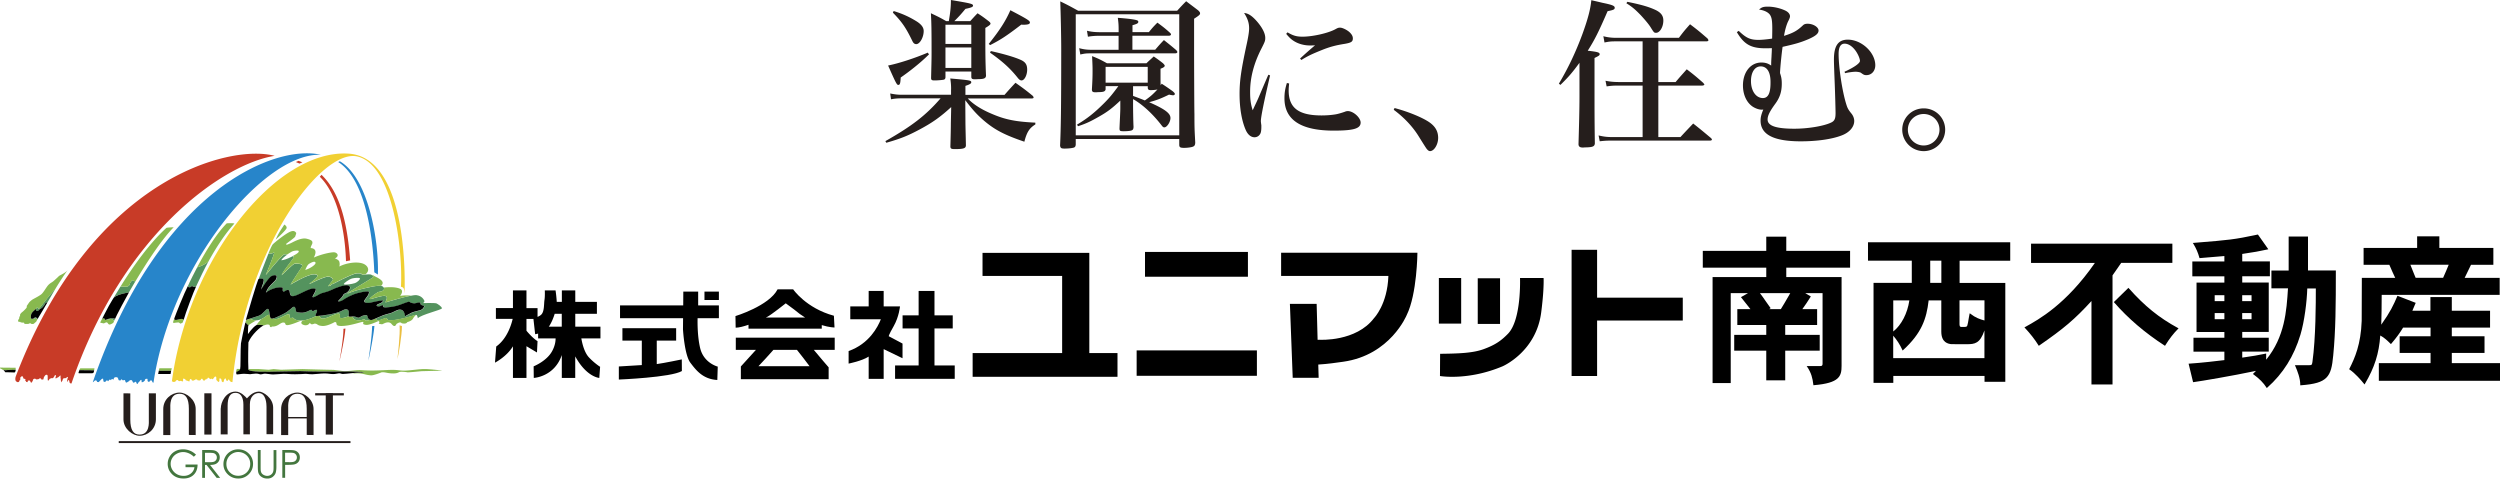 <svg viewBox="0 0 523.452 100.2" xmlns="http://www.w3.org/2000/svg"><path d="M373.992 49.56h-4.17v2.96h-13.29v3.53h13.29v1.96h-11.24v22.2h3.8V61.37h3.63l-1.49.85.08.1c.63.77 1.19 1.48 1.91 2.41h-2.75v3.32h6.06v2.06h-6.71v3.32h6.71v6.2h3.97v-6.2h7.22v-3.32h-7.22v-2.06h6.68v-3.32h-3.1c.58-.81 1.18-1.67 1.72-2.56l.06-.1-1.18-.7h3.64v14.78c0 .38-.12.5-.5.5h-2.83l.12.17c.86 1.28 1.12 2.38 1.28 3.73l.01.11.11-.01c5.39-.45 5.79-1.9 5.79-4.06V58.01h-11.58v-1.96h13.36v-3.53h-13.36v-2.96h-.02zm-3.54 15.16l.29-.2-.07-.09c-.35-.47-.66-.93-.97-1.37-.4-.58-.78-1.14-1.21-1.69h6.36c-.18.3-.35.61-.53.92-.46.8-.94 1.63-1.45 2.44h-2.42v-.01zm20.67-10.14h9.17v4.65h-8.01v20.94h4.14v-1.46h19.1v1.23h4.35v-20.7h-9.57v-4.65h10.6v-3.87h-29.78zm21.26 11.17c-.04.15-.09.48-.16.87-.09.57-.22 1.36-.31 1.56-.14.27-.17.28-1.13.28-.25 0-.5 0-.5-.54v-5.03h5.23v4.21c-.91-.23-1.89-.57-2.95-1.41l-.13-.1-.05.16zm-15.97 4.55c.75.85 1.42 1.89 1.9 2.96l.06.14.11-.1c3.85-3.53 4.89-6.5 5.34-10.4h2.65v6.53c0 2.36 1.5 2.55 2.07 2.63l3.29.01c1.65 0 2.75-.15 3.67-2.88v5.8h-19.1V70.3zm0-.89V62.9h3.37c-.39 2.71-1.67 5.17-3.37 6.51zm7.74-10.18v-4.65h2.33v4.65zm41.58 1.13l-.08-.09-2.98 2.91-.07.07.07.08c2.89 3.32 6.44 6.36 10.55 9.02l.09.06.06-.1c.87-1.4 1.72-2.5 2.68-3.46l.1-.1-.13-.07c-3.98-2.17-6.96-4.58-10.29-8.32z"/><path d="M454.852 55.06v-4.04h-29.59v4.04h13.36c-6.02 8.68-11.75 11.83-14.51 13.36l-.24.13.1.1c1.14 1.22 2.1 2.45 2.85 3.66l.06.1.1-.07c5.13-3.54 7.43-5.49 10.93-9.31V80.5h4.41V57.66l1.82-2.62h10.71v.02zm28.39-5.54h-4.04v7.12h-3.61v3.73h3.47c-.3 4.76-.66 10.14-4.57 14.95v-1.3l-.14.03c-1.21.27-2.98.57-4.87.83v-1.26h5.55v-2.91h-5.55V69.5h5.55V59.16h-5.55v-1.31h5.79v-3.12h-5.79v-1.56c2.17-.31 3.86-.61 5.3-.94l.16-.04-2.18-3.09-.07.02c-4.92 1.05-6.09 1.14-12.62 1.67l-.94.08.1.15c.57.92.99 1.88 1.28 2.94l.02.09.09-.01c.26-.02.9-.08 1.66-.14 1.26-.1 2.82-.22 3.46-.29v1.13h-6.71v3.12h6.71v1.31h-5.83v10.34h5.83v1.21h-6.47v2.91h6.47v1.77c-1.45.18-4.86.58-7.36.74l-.13.01.94 3.87.1-.01c1.57-.21 8.01-1.29 13.07-2.36-.14.17-.3.32-.43.44l-.22.21.11.08c1.24.9 2.13 1.8 2.73 2.76l.07.11.1-.09c3.32-2.94 5.59-6.57 6.95-11.09.83-2.76 1.35-6.92 1.43-9.67h1.79c0 2.93-.01 10.37-.71 15.37-.1.6-.12.69-.64.69h-3.03l.07.16c.49 1.12 1.05 2.59 1.05 3.94v.12l.12-.01c2.91-.22 4.4-.66 5.33-1.58.95-.95 1.24-2.37 1.45-4.66.51-5.2.55-10.61.55-17.69v-.11h-5.83v-7.11h-.01zm-13.77 13.53v-1.24h1.96v1.24zm0 3.78v-1.28h1.96v1.28zm-3.73-1.28v1.28h-2.03v-1.28zm0-3.74v1.24h-2.03v-1.24zm47.62 14.22V73.9h6.85v-3.49h-6.85v-1.82h8.01v-3.53h-8.01V62.2h-4.48v2.86h-3.78l.7-1.65-3.82-1.48-.04.1c-.78 1.83-1.44 3.26-3.35 5.95.05-1.66.09-3.99.09-6.24h24.7v-3.56h-7.33c.44-.95.89-1.87 1.33-2.74h4.68v-3.53h-11.31v-2.42h-4.65v2.42h-11.21v3.53h5.39c.49 1.14.88 2.02 1.23 2.74h-6.99v.11c0 4.99-.01 8.07-.03 8.89-.17 4.91-1.42 7.75-2.58 10.04l-.04.09.08.06c1.18.8 2.41 2.23 3.04 3.01l.1.12.08-.14c2.01-3.4 2.95-6.34 3.21-10.11.8.41 1.49 1.07 2.14 1.71l.09.09.08-.09c1.09-1.28 1.87-2.35 2.47-3.37h5.75v1.82h-6.47v3.49h6.47v2.13h-10.83v3.7h25.37v-3.7h-10.09zm-8.68-20.6h8.03c-.31.77-.69 1.67-1.17 2.74h-5.75c-.1-.24-.2-.49-.31-.74-.27-.66-.56-1.35-.8-2zm-276.6 18.5V52.95h-22.36v4.82h16.67v16.16h-18.74v4.96h30.33v-4.96zm11.66-21.18h21.55v5.2h-21.55zm-1.75 20.62h25.18v5.32h-25.18zm30.25-20.45v4.86h22.46c-.2 5.96-2.99 8.81-2.99 8.81-3.77 5-11.36 4.55-11.36 4.55l-.47.01-.2-7.52h-5.6l.59 15.48h5.43l-.08-2.79h.13c1.96-.12 3.58-.37 5.1-.58 9.89-1.39 13.29-9.78 13.29-9.78 2.17-4.38 2.24-13.04 2.24-13.04h-28.54zm33.03 5.29h4.67v9.55h-4.67zm8.14.06h4.67v9.56h-4.67z"/><path d="M323.192 58.21h-4.93s.34 8.77-2.54 11.69c-1.35 1.38-2.58 2.3-5.09 3.21-2.34.85-5.4.92-9.1.97l-.03 4.65s5.83 1.03 13.1-2.03c0 0 7.05-3.01 8.1-11.32 0 0 .22-1.65.37-3.47.13-1.57.17-3.29.12-3.7m29.15 4.12h-17.94V52.3h-5.34v26.43h5.34V67.12h17.94zm-226.61 6.07h-5.28v-2.69h4.53V63.2h-4.53v-2.39h-2.81v2.39h-1.07a27.57 27.57 0 00-.25-2.39h-2.25s.06 1.2-.07 2.01c-.13.83 0 2.45-.7 3.08-.23.21-.5.34-.75.45v-1.84h-2.32V60.8h-2.83v3.71h-3.57v2.26h3.51c-.22.99-1.08 4.1-3.44 5.78l-.26 3.38s2.44-1.24 3.76-3.42v6.62h2.83v-6.64l2.2 1.31.12-2.37c-.84-.52-1.7-1.44-2.32-2.18v-2.47h1.46l.36 3.2s.26-.03.62-.14v1.02h3.66c0 .64-.13 1.56-.71 2.63-1.13 2.13-3.89 3.21-3.89 3.21l.03 2.43s4.3-.21 5.87-4.79v4.79h2.81v-4.51c2.39 4.36 5.04 4.51 5.04 4.51l.17-2.33s-1.16-.72-2.34-1.97c-.94-1.01-1.39-2.8-1.59-3.97h4V68.4m-8.09 0h-2.73c.03-.03.06-.07.09-.11.47-.73.87-1.67 1.15-2.58h1.48v2.69h.01zm32.89-1.78v-2.67h-4.34v-2.89h-3.11l-.02 2.89h-13.23v2.67h13.2l-.02 2.28c0 .2.33 5.47 1.55 7.05 1.21 1.6 2.63 3.44 5.64 3.61l.09-2.8s-2.94-.72-3.69-3.9c-.53-2.26-.56-4.91-.53-6.24h4.46z"/><path d="M147.502 61.06h3.02v1.76h-3.02zm-9.99 15.17v-4.92h4.06v-2.59h-11.25v2.59h4.06v5.13c-2.17.14-4.81.29-4.81.29v2.74s10.94-.44 13.2-1.78l-.02-2.44s-3.75.78-5.24.98m37.22-7.66l-.13-2.46c-5.85-1.59-8.53-5.53-8.53-5.53h-3.26c-1.79 3.47-8.82 5.6-8.82 5.6l.04 2.43c.68 0 1.66-.26 2.69-.61v.81h15.34v-.74c1.61.5 2.67.5 2.67.5m-14.36-2.1c.11-.05.2-.09.27-.12.83-.42 3.88-2.84 3.88-2.84l1.76 1.3c.78.67 1.55 1.22 2.28 1.67h-8.19v-.01zm14.4 6.78V70.7h-20.71v2.55h4.22l-3.16 3.48v2.67h18.38v-2.51h-.02c0-.01-2.03-2.33-3.09-3.64h4.38m-5.27 3.42h-10.69c.75-.77 2.17-2.34 3.13-3.42h4.92c.64.81 1.98 2.5 2.64 3.42m19.48-4.73l-2.89-1.54s-.09-.16 1.04-2.13c1.12-1.98 1.31-4.12 1.31-4.12h-3.42v-3.23h-3.14v3.23h-3.85v2.7h6.4c-.63 1.6-2.45 5.14-6.75 6.65v2.63s2.8-.55 4.2-1.47v4.66h3.14V73.1l3.95 1.91v-3.07h.01z"/><path d="M195.662 76.52v-7.75h3.82v-2.74h-3.82v-5.11h-3.32v5.11h-3.36v2.74h3.36v7.75h-4.93v2.8h12.49v-2.8z"/><path d="M24.862 92.36h48.52v.41h-48.52z" fill="#251e1c"/><path d="M41.042 95.2l-.46.43c-.33-.32-.69-.56-1.08-.73-.39-.16-.77-.25-1.14-.25-.46 0-.9.11-1.32.34-.42.22-.74.53-.97.91s-.34.79-.34 1.22c0 .44.12.85.36 1.25.24.39.56.7.98.93s.88.34 1.37.34c.6 0 1.12-.17 1.53-.51.42-.34.67-.78.74-1.31h-1.87v-.56h2.53c-.01.9-.27 1.61-.81 2.14-.53.53-1.25.79-2.14.79-1.09 0-1.95-.37-2.58-1.1-.49-.56-.73-1.22-.73-1.96 0-.55.14-1.06.42-1.54s.66-.85 1.15-1.11c.49-.27 1.04-.4 1.65-.4.5 0 .97.09 1.41.27.45.17.88.46 1.3.85zm1.29-.98h1.17c.65 0 1.09.03 1.33.08.35.08.63.25.85.51s.33.58.33.96c0 .32-.07.6-.23.84-.15.24-.37.42-.64.55-.28.12-.67.19-1.16.19l2.11 2.7h-.73l-2.11-2.7h-.33v2.7h-.59v-5.83zm.59.57v1.98l1.01.01c.39 0 .68-.04.87-.11.19-.07.33-.19.44-.35s.16-.34.16-.54-.05-.37-.16-.53-.25-.27-.42-.34-.46-.1-.86-.1h-1.04v-.02zm6.93-.71c.89 0 1.63.29 2.23.88.6.59.9 1.31.9 2.17 0 .85-.3 1.57-.9 2.17-.6.59-1.33.89-2.19.89-.87 0-1.61-.3-2.21-.89-.6-.59-.9-1.31-.9-2.14 0-.56.14-1.08.41-1.55.27-.48.65-.85 1.12-1.12.48-.28.99-.41 1.54-.41zm.03.56c-.43 0-.85.11-1.24.34a2.48 2.48 0 00-1.24 2.18c0 .69.24 1.28.73 1.75.48.48 1.07.71 1.75.71.46 0 .88-.11 1.27-.33s.69-.52.91-.9.33-.8.33-1.27c0-.46-.11-.88-.33-1.25s-.52-.67-.92-.9c-.4-.22-.82-.33-1.26-.33zm4.1-.42h.59v3.51c0 .42.01.68.02.78.03.23.1.42.2.58.11.15.27.28.49.39.22.1.44.16.67.16.19 0 .38-.04.56-.12s.33-.2.45-.34.21-.32.26-.53c.04-.15.06-.45.06-.91v-3.51h.59v3.51c0 .52-.05.94-.15 1.26-.1.32-.31.6-.61.84-.31.24-.68.36-1.12.36-.47 0-.88-.11-1.22-.34-.34-.22-.56-.52-.68-.89-.07-.23-.11-.64-.11-1.23v-3.52zm5.13 0h1.17c.67 0 1.12.03 1.36.09.34.08.61.25.82.5s.32.57.32.96-.1.71-.31.96-.49.42-.86.51c-.27.06-.76.09-1.49.09h-.42v2.71h-.59v-5.82zm.58.57v1.97l.99.01c.4 0 .7-.04.88-.11.19-.07.33-.19.44-.35s.16-.34.16-.54-.05-.37-.16-.54c-.11-.16-.25-.28-.42-.35s-.46-.1-.86-.1h-1.03v.01z" fill="#43763e"/><path d="M25.852 82.35v5.46c0 1.96 1.91 3.43 3.38 3.43 1.73 0 3.41-1.44 3.41-3.44v-5.45h-1.48v5.54c0 .54.23 3.11-1.95 3.11-1.25 0-1.93-.92-1.93-3.17v-5.46l-1.43-.02zm15.12 8.74v-5.46c0-1.96-1.91-3.43-3.38-3.43-1.73 0-3.41 1.44-3.41 3.44v5.45h1.48v-5.54c0-.54-.23-3.11 1.95-3.11 1.25 0 1.93.92 1.93 3.17v5.46l1.43.02zm24.68 0v-5.46c0-1.96-1.91-3.43-3.38-3.43-1.73 0-3.41 1.44-3.41 3.44v5.45h1.48v-5.54c0-.54-.23-3.11 1.95-3.11 1.25 0 1.93.92 1.93 3.17v5.46l1.43.02z" fill="#251e1c" fill-rule="evenodd"/><path d="M42.782 82.35h1.5v8.64h-1.5zm25.42 0h1.5v8.64h-1.5z" fill="#251e1c"/><path d="M65.992 82.32h6v.47h-6zm-6.1 4.99h4.7v.3h-4.7z" fill="#251e1c"/><path d="M46.232 85.5c0-1.28 1.02-3.51 3.11-3.51 1.11 0 2.07 1.1 2.36 1.42.34-.32 1.2-1.42 2.54-1.42.84 0 2.95 1.33 2.95 3.35v5.58h-1.39v-5.74c0-.49-.05-2.88-1.64-2.88-.86 0-1.84.72-1.84 2.34v6.3h-1.36v-6.21c0-.43-.02-2.48-1.66-2.48-1.14 0-1.64.95-1.64 2.7v6.01h-1.45V85.5h.02z" fill="#251e1c" fill-rule="evenodd"/><path d="M50.302 77.25h-.7l-.13.64s.11 0 .48-.22c.19-.11.29-.15.35-.42z" fill="#87b13d"/><path d="M61.942 33.93l.57-.26.8.32-.6.26zm-46.97 46.34c10.7-31.33 31.72-45.94 42.53-47.64-9.42-2.53-38.36 4.71-54.2 46.18-.11.31-.12.69-.03.89.02.04.09.16.12.19s.14 0 .16.03c.06.12.17.11.32.07.05-.02.12-.08.16-.13.03-.04-.04-.1-.02-.14.02-.04.15-.06.18-.1.01-.02.02-.05.03-.09.06-.15 0-.3.03-.46.02-.09.11-.12.16-.19.08-.11.22-.1.33-.07.03.01.05.05.08.1.04.16.01.32.2.39.09.03.24.01.29.09.04.07-.04.2-.02.29.01.05.12.11.15.16.02.04-.01.09.04.11.09.02.19.09.27.04.08-.04.04-.15.07-.24.01-.03.03-.08.08-.07.1.02.23-.03.34-.01.03.01-.01.09.02.11.05.04.11.09.13.13.02.03.01.09.03.12.06.08.16.08.25.04.04-.01.03-.09.04-.13.04-.08.14-.13.15-.21a.57.57 0 01.11-.3c.03-.07.12-.1.2-.12s.18-.04.23 0c.16.15.28.14.44.11.08-.02.15-.02.24-.04.07-.01.09-.08.14-.12.1-.05.21-.03.32-.03.02 0 .05.03.05.05.01.07.03.16.1.17.11.03.21.02.32 0a.1.1 0 00.1-.1c.01-.15.05-.29.12-.42.06-.12.15-.24.25-.35.11-.11.27-.14.39-.08.05.02.08.1.09.15.06.33-.01.64.05.97.01.06.05.1.1.06s.12-.08.16-.13a.15.15 0 00.03-.1c.02-.07.08-.11.13-.14.04-.02.08-.04.13-.05.02 0 .05-.02.08-.04.12-.08.26-.01.38-.04.03-.01.07-.02.09-.03.12-.11.18-.26.28-.38.05-.07.05-.16.12-.21.04-.02.1-.02.14 0 .08.04.09.16.04.25-.02.05-.03.12-.05.18-.03.07-.06.16-.01.21.03.03.12.02.18-.01.04-.02.07-.07.1-.09.15-.04.29-.1.4-.2.09-.09.17-.18.27-.26.02-.01.05-.01.09-.01l-.03-.01c.01.01.01.03.03.01.03.18-.01.36.01.54.01.02.02.05.03.08.02.26.04.52.1.79.01.01.05-.03.07-.06.04-.13.13-.21.21-.32v-.04c.01-.02.02-.04.02-.07.02-.03.01-.06.03-.1.04-.09.08-.19.17-.23.16-.05.34-.03.51-.05.05-.01.09-.08.13-.13.02-.02.01-.08.05-.09.07-.02.14-.04.19.01.03.02.03.08.02.12-.02.04-.06.09-.06.13-.04.23-.12.43-.09.65 0 .03 0 .08.03.1.01 0 .02 0 .03-.01.07-.13.08-.3.23-.37.05-.02.1.03.12.08l.06.23c.01.08.02.15.04.21.09.13.26.25.4.17.02-.01.01-.06.01-.11m51.98-43.15l.36-.41c3.55 3.43 5.35 9.2 5.99 17.92l-.87.17c-.17-5.81-1.57-13.91-5.48-17.68zm4.1 38.63c.22-.75 1.14-4.95 1.26-6.86l-.41.07c-.02 2.25-.74 6.15-.85 6.79 0-.01 0 0 0 0z" fill="#c83b27"/><path d="M83.202 75.21q0 .01 0 0 .01.01 0 0c.21-.64.96-5.01.96-6.94l-.5-.15c.16 1.8-.39 6.53-.46 7.09z" fill="#eabe41"/><path d="M84.702 61.42q.01 0 0 0c.07-1.62.95-28.42-11.69-29.25-15.26-1-33.64 22.26-37.02 47.67 0 .01.01.02.02.03.02.01.06-.01.08 0 .07.03.13.09.21.1.13.01.25-.03.38-.03 0-.03.04-.04.05-.08.04-.1.14-.16.22-.24.05-.06.18-.06.26-.03.09.04.13.14.21.19.07.03.14.03.22.01.09-.03.2-.06.28-.03l.19.08c.03.01.08.01.11.02.02 0 .07.01.07 0 .09-.16.01-.35.05-.52.02-.07.13-.07.2-.05.04.02.07.06.11.06.07 0 .11.04.14.08.04.03.05.11.09.17 0 0 .01.02.03.03.11.02.21.08.3.1.14.02.24.08.36.14.02.01.05 0 .09 0a.253.253 0 01.02-.17c.01-.01.02-.03.04-.03 0-.02.01-.04.01-.05 0-.14.1-.3.26-.25.13.03.09.19.17.25.1.08.23.09.35.08.04 0 .05-.07.09-.09.07-.04.14.01.19-.04.03-.03.07-.06.1-.09.1-.07.21-.04.32-.02.08.02.14.09.16.17.23 0 .51.12.66-.1.03-.05.04-.14.11-.2.08-.04.19-.04.24 0 .03.04.06.11.09.18.05.15.28.25.42.12.04-.04.07-.11.1-.15.04-.07.14-.02.21-.05.04-.02.05-.1.09-.12.05-.02.14 0 .18-.05.03-.04 0-.14.05-.16.16-.09.25.11.37.18h.04c.1 0 .15.17.22.1.04-.04.12-.12.19-.09.02.01.03.05.07.08.04.02.1.03.14.02.08-.04.11-.13.17-.19.13-.12.22-.39.43-.35.03 0 .08.04.1.08.08.18.02.39.05.59 0 .03.02.06.03.09.03.03.08.03.1.07.13.12.23.34.44.27-.02-.09.06-.15.07-.23.03-.15-.03-.31.01-.44.02-.06.14-.06.21-.03.17.07.22.27.24.45 0 .03-.01.06 0 .09.06.1.15.19.26.23.02 0 .07.02.09-.01.03-.07.09-.12.11-.18.04-.09.01-.21.05-.28.06-.09.1-.2.17-.26.04-.03.1-.05.15-.04.03.02.07.07.07.1.03.14.04.28.16.36.05.03.13.05.19.02.05-.03.09-.11.11-.17.01-.03.02-.06.05-.09.04-.01.1-.01.13.01.08.04.08.15.14.22.08.08.14.16.23.23.03.02.06.04.1.04.09.01.18.03.26.04 2.76-28.24 18.7-48.75 26.02-47.27 7.64 1.55 9.69 19.73 9.26 27.31.76.1.68.77.75 1.37z" fill="#f1d033"/><path d="M32.142 80.1c3.74-25.1 23.36-48.21 35.04-47.69-9.59-2.27-33.83 7.29-47.75 47.6.03.01.08 0 .1-.02.13-.12.24-.26.4-.33.08-.03.19-.04.24.01.05.05.1.12.13.21 0 .02.02.05.05.08.11.05.23.03.34.03.17-.2.35-.37.53-.56.05-.05.11-.1.19-.13a.22.22 0 01.16 0c.02.01.02.05.02.08.03.13.03.25.07.38.01.08.03.15.11.18.09.02.19.03.26 0 .12-.04.16-.2.28-.27.04-.03.12-.02.18 0 .05.02.06.09.1.14h.03c.14 0 .15-.26.29-.3.07-.02.14-.03.21.01.05.03.11.08.13.14-.02-.11.04-.21.13-.25.1-.06.26-.04.32.07h.03c.04-.03.08-.09.08-.13.01-.05.02-.12.04-.16.12-.23.44-.25.68-.18.03.01.09.03.11.08.04.1.1.18.14.28.01.03.01.08.01.11.02.07.07.12.12.15.11.05.23.01.35.03.03-.09.07-.17.15-.22.03-.02.09-.01.1.01.07.09.13.15.22.19.08.02.14-.04.21-.05.07-.02.14-.03.18 0 .04.02.07.08.09.13.03.14.08.26.16.37.03.03.1.01.14 0 .14-.03.25-.15.38-.21.05-.02.09-.05.13-.08.01 0 .03-.01.04-.01-.01-.03.02-.04.02-.07.04 0 .04-.05.08-.08.02-.01.03-.03.05-.03.11-.01.21-.02.32-.01.08.02.12.07.15.13.05.09.09.18.13.27.01.03.04.06.06.09.08.05.16.05.24.02.05-.02.09-.1.14-.14.08-.04.15-.03.24-.01.01 0 .02.02.03.04.01.12.06.25.14.34.07.04.17.07.21-.02.03-.1.07-.2.14-.26.19-.14.28-.33.44-.48.04-.04.13-.05.15-.02.09.14 0 .34.1.49.01.01.04.01.07 0l.03-.03c.08-.03.16-.05.23-.08.06-.03.12-.12.2-.16 0-.01.01-.03.01-.04.02-.03.08-.02.1-.06.03-.07-.03-.17.03-.21.06-.03.09-.09.14-.12.1-.04.21-.04.32-.03.08.02.06.11.06.18 0 .1 0 .2.03.28.02.05.07.12.12.14.08.04.15.03.23.01.04-.01.09-.05.09-.12 0-.01.01-.04.01-.05.11-.11.28-.12.42-.06.01 0 .02.03.03.06.03.1.08.19.12.28.05.05.13.12.2.06.02-.01 0-.07.03-.1m44.95-4.5c.21-.7 1.14-5.32 1.27-7.25l-.48.04c-.03 2.29-.7 6.6-.79 7.21q-.01 0 0 0zm-5.96-41.73l-.36.17s.04.01.13.06c5.99 4.01 7.21 16.91 7.44 23.02l.75.47c.24-6.87-1.91-20.18-7.96-23.72z" fill="#2785ca"/><path d="M7.722 65.13c.18.03.47-.2.55-.35l.33-.2s.29-.19.35-.29c.06-.1.41-.51.41-.51l.03-.25.17-.03.12-.17.22.04c.18-.3 1.23-2.09 1.58-2.72-.61.44-3.29 3.98-3.29 3.98l-.15.06-.03-.2-.26-.19-.21.38c.01.03.02.42.18.45zm-.29 1.28c-.09 0-.23.17-.35.26l.28.1.39-.1c-.1-.12-.25-.26-.32-.26zm16.67.33s-.37-.17-.9-.09c-.27.04-.57.13-.8.21.06.04.15.08.22.08.22 0 .35-.22.61-.18s.49.33.65.43c.17-.35.23-.47.23-.48a.1.1 0 01-.01.03zm3.58-8.08l-.48.61s.09.17-.09.39c-.17.22-.39.35-.52.35h-1.37s-1.16 1.9-1.44 2.37c.1-.13.36-.38 1.09-.64.3-.11.62-.2.92-.27.03-.01.06-.01.09-.02.05-.01.11-.02.16-.04.06-.01.11-.02.16-.03.45-.09.78-.14.78-.14s1.14-1.97 1.36-2.32c0 .01-.48-.13-.66-.26zm38.35 7.48s.02-.24.26-.68c.24-.44.04-.55-.06-.59-.11-.04-.68.35-.79.28s-.11-.3-.31-.28-1.05.68-2.11.61c-1.07-.07-1.07-.2-1.11-.65-.04-.46-.22-.61-.39-.59-.39.04-.85.89-2.35 1.59-.57.26-1.38.69-1.93.83.05.03.09.07.15.1.65.39 2.53-1 3.01-.96s.17.57.35.74c.17.18.35-.09.61 0s.17.48 1.44.57c1.17.08 2.64-.56 3.44-.96l-.21-.01zm6.98-.98c-.11-.39-.58-.55-1.18-.2-1.17.69-3.62 1.05-4.95 1.17.12.29.3.5.3.5 1 .39 3-1.08 3.75-.96.52.09 0 .83.39.92.36.08 1.17-.17 1.7-.37-.07-.17.09-.7-.01-1.06zm-16.98-.48c-.44.09-.87 1-1.79 1.42l-1.91.64c.15.06.36.15.69.25 1.35.44 2.75-.87 3.01-1 .11-.06.28-.06.44-.06-.1-.6-.16-1.31-.44-1.25z" fill="#54935e"/><path d="M91.322 63.5c-.26-.09-2.73-.04-2.73-.04s.35-.26.26-.48c-.09-.22-.52-1.05-1.66-1.18-1.13-.13-6.49 1.53-6.49 1.53s.13-.35.17-.48.35-.7-.17-.87c-.52-.18-2.44.48-2.92.61s-.35-.13-.35-.13c.57-.57 1.74-1.31 1.74-1.31l.79-.17s.87-.39.22-.96-3.88.39-4.88.61c-1 .22-2.62.87-2.62.87.78-.7 5.54-3.36 5.49-3.53-.04-.17-.35-.48-.65-.52-.3-.04-1.74.09-1.74.09s.04-.17-.3-.26c-.35-.09-.96 0-.96 0-1.09.22-4.79 2.18-4.79 2.18l-.35.09-.13.26-.57.13 1.05-1.35s-.18-.65-1.05-.65-3.66 1.44-3.66 1.44l-.3.09s1.48-1.13 1.7-1.53c.28-.51-.65-.48-.65-.48-1.31-.09-4.93 2.14-4.93 2.14.17-.39 2.36-3.7 2.36-3.7s.13-.35 0-.48-1.13-.26-1.53-.17c-.39.09-2.7 2.4-2.7 2.4.18-.83 2.7-3.66 2.57-3.88-.02-.04-.11-.09-.22-.14-.05.03-.11.05-.16.08-1.1.55-1.74.76-2.27.79.12-.32.72-.81 1.29-1.21-.3-.05-.57-.07-.7 0-.67.35-3.84 4.32-3.84 4.32s2.01-4.84 1.74-4.71c-.26.13-.78.3-1.18.22-.39.96-2.14 5.53-2.11 5.5.01-.02.01-.04.02-.05.12-.25.96-.26 1.05-.09 0 0 .37-.02-.28 1.57-.05.12-.11.49-.17.63 0 0 1.56-2.61 2.26-2.87 0 0 .6-.29.9-.07.31.22-.04.76-.09.87-.04.11-1.09 1.09-1.46 1.55-.37.46-.61 1.18-.61 1.18.68-.63 2.33-1.32 3.42-1.11.35.07-.11.72.28.85.26.09.51-.45 1.07-.3.41.11.04 1.01.65 1.24.87.33 3.68-1.91 4.91-1.55.52.15-.76 1.61-.52 1.79.24.17 1.4-.68 1.87-.83.48-.15 1.26-.28 2.05-.68.78-.39 2.85-1.2 3.55-.94s.26 1.13-.5 1.59c-.65.2-.48.33-.76.72s-.94.89-.87 1c.06.11.7-.04 1.02-.28.33-.24 1.71-1.14 3.31-1.5.28-.07 1.42-.37 2.05-.26.1.02.11.31-.11.72s-.87 1.09-.85 1.33c.02.24.33.28.72.33.39.04 1.25-.23 1.7-.3.37-.07 1.44-.26 1.53-.2s-.15.41-.63.59c-.48.17-.78.35-.67.52 0 0 .28.37 1.16-.13l.2.06s-.15.26.11.37c.41.17 2.52-.17 3.29-.48 1.03-.41 1.94-.7 2.01-.7.06 0 .27.23.76.33.65.13 1-.18 1.24-.15.2.02.46-.09.41.39.26.28.71.24.72.37.02.33-.41.74-.78.85-.71.21-1.26.28-1.81.52-.54.24-1.37.76-1.37.76-.11-.63-.25-1.18-.76-1.35-.81-.26-1.59.54-2.49.74-1.31.29-2.26.78-2.96 1.09.12.14.22.32.37.37.26.09 1.4-.44 1.7-.48s.35.22.48.35c.13.13.57.09.57.09 1.92 0 5.1-1.13 5.36-1.13s.35.7.35.7c.65-.74 5-1.77 5.04-2.07.02-.36-.95-.98-1.21-1.07zm-19.31-3.98c-.2-.15 1.12-1.07 1.74-1.22.46-.12 1.45-.2 1.6-.03.14.17-.46.81-1.08 1.02-.6.2-2 .41-2.26.23z" fill="#54935e"/><path d="M76.872 66.03c-.13-.13-.96.09-1.13.17-.18.09-.44.3-.65.33-.22.02-.59-.24-.98-.26-.1-.01-.2 0-.31.01.13.26.26.64.85.75.87.17 1.4-.17 1.57-.17.17 0 .35.26.35.26.37.03.65-.05.88-.17-.51-.25-.46-.8-.58-.92zm-35.59-10.05c-.01.01-.01.02-.02.04-.38.71-1.52 2.92-1.93 3.89l.22.23c.57.04.61-.31.61-.31s.22.17.39.22c.17.04.49-.03.49-.04.78-1.71 1.85-3.91 2.62-5.3.01-.03.03-.05.04-.08-.52.67-1.99 1.27-2.42 1.35z" fill="#54935e"/><path d="M16.612 77.51l3.1.03.07-.42h-2.97l-.17.27zm19.36-.4h-2.6l-.12.52 2.58.01zm-35.33.32s.32.1.49.1.45-.09 1.2-.09c.76 0 .94-.03.94-.03l.01-.41-3.28-.03c-.01.07.03.16.03.16s0 .01.01.01l.38.16s-.13.03.1.09c.04.01.09.03.14.05-.01 0-.01-.01-.02-.01zm13.54-20.85c-.43.47-1.21.86-1.66 1.1-.22.12-.32.26-.32.26s-.61.58-1.02.93-.83.42-1.37 1.19c-.37.53-.76 1.19-1.11 1.51s-1.36.84-1.74 1.05c-.38.2-.81.64-.81.64-.23.32-.41.61-.49.7-.09.09-.03.29-.09.44-.06.14-.64.73-.87.9-.23.17-.38.35-.46.49-.09.15-.03.41-.03.41s-.09-.03-.14.12c-.06.15-.06.38-.06.38s-.32.38-.2.58c.12.2.38.09.38.09l.14.12s.38.09.58.06.15.23.23.26c.09.03.64.03.81 0s.17-.12.35-.12c.17 0 .29.15.29.15s.38.03.49-.06c.12-.09.52-.46.52-.46s.14-.3.27-.52l-.01.01s-.05-.06-.12-.13l-.39.1-.28-.1c-.03.02-.06.04-.08.05-.15.04-.35.06-.46.02-.14-.15-.09-.87.12-1.19.2-.32.9-.87.9-.87v.01l.21-.38.26.19.03.2.15-.06s2.68-3.54 3.29-3.98c-.01.01-.01.02-.02.03.41-.73 2.13-3.46 2.71-4.12zm8.44 10.36c-.05 0-.1-.02-.16-.05a.076.076 0 00-.04-.02c-.01-.01-.02-.01-.02-.02l-.38.14s-.07-.29-.23-.34c-.16-.05-.4.09-.4.09-.07.12-.31.56-.42.8l.31.09.48.09s.26-.17.52-.22c.26-.04.31.35.57.44.26.09.87-.35.87-.35.06-.14.18-.42.17-.4-.17-.1-.39-.39-.65-.43-.27-.04-.4.18-.62.18zm3.97-6.93c.13 0 .35-.13.52-.35s.09-.39.09-.39l.48-.61c.17.13.66.27.66.27 2.58-4.34 5.67-8.97 8.02-11.34-.3 0-1.35.04-1.53.13-3.5 3.17-6.99 8.09-9.61 12.29h1.37zm51.58-2.05c.04.17-4.71 2.83-5.49 3.53 0 0 1.61-.65 2.62-.87.86-.19 3.36-.92 4.46-.76.14-.1.36-.31.36-.63 0-.47-.7-.93-1.57-1.34-.58-.27-.29-.31-.73-.32.18.11.32.28.35.39zm1.79 3.01l-.79.17s-1.18.74-1.74 1.31c0 0-.13.26.35.13s2.4-.79 2.92-.61c.52.17.22.74.17.87-.04.13-.17.48-.17.48s3.39-1.05 5.35-1.41c-1.11-.16-2.27.04-2.27.04s.93-1.1-.06-1.51c-.98-.4-2.39-.34-3.37-.23.28.46-.39.76-.39.76zm-22.23-10.8c.57-1.42 1.45-2.54 1.79-3.15 0 0 .55.28.49.72-.06.43-2.28 2.43-2.28 2.43zm17.97 4.93c-1.4-.35-3.43.06-4.65.7.06-.23.12-.52 0-.99-.12-.46-.93-.7-.93-.7 1.05-.52.47-1.22-.12-1.28-.58-.06-2.62.35-4.3 1.1.87-1.63-.06-1.98-.64-1.98-.06-.35.35-.81.35-1.1s0-.58-1.22-.87c-1.22-.29-2.97.81-3.43.99-.47.18-.81.41-.87.12.23-.23 1.86-1.34 1.92-1.57.06-.23.29-.7.17-.81-.12-.12-.35-.58-1.28-.17s-3.15 2.15-3.63 2.67c-.23.36-.53 1.02-.87 1.88.39.09.92-.09 1.18-.22s-1.74 4.71-1.74 4.71 3.16-3.96 3.84-4.32c.13-.07.4-.05.7 0 .4-.28.79-.51.97-.6.44-.2 1.28-.26 1.37-.12.08.14.11.38-1.2 1.05.11.05.19.1.22.14.13.22-2.4 3.05-2.57 3.88 0 0 2.31-2.31 2.7-2.4s1.39.04 1.53.17c.13.13 0 .48 0 .48s-2.18 3.31-2.36 3.7c0 0 3.62-2.22 4.93-2.14 0 0 .94-.03.65.48-.22.39-1.7 1.53-1.7 1.53l.3-.09s2.79-1.44 3.66-1.44 1.05.65 1.05.65l-1.05 1.35.57-.13.13-.26.35-.09s3.71-1.96 4.79-2.18c0 0 .61-.09.96 0s.3.26.3.26.34-.03.72-.06c1.08-.79.56-2-.8-2.34zm-10.37.75c-.73.49-1.42.67-1.42.67.29-.67.49-1.11.9-1.34.41-.23.93-.49 1.16-.32.23.18.08.5-.64.99zm-15.03 21.42h-.7l-.12.61s.11 0 .48-.22c.19-.1.29-.14.34-.39zm42.2.31c-.5-.06-2.62-.31-3.6-.31-1.11 0-2.67.26-3.95.32s-1.5-.19-3.28-.14c-.58.01-2.13.12-3.58.13-1.3.01-2.52-.09-2.85-.09-.81 0-2.73.28-3.25.22s-2.15-.27-2.15-.27c-.87 0-6.51-.16-6.51-.16l-4.47.14-1.57-.14-1.04.14-2.04-.14h-2.18c0 .04 0 .09.01.13.24.52 4.01.46 6.23.39 1.19-.03 4.2-.08 4.69-.08.23 0 2.74.1 3.68.08 2.01-.04 6.54.04 6.93 0 .24-.03 1.94.09 2.59.11.41.01-.46.12-.46.12s-.15-.05-.6 0c-.16.02-.51.02-.7.04-.11.01-.23.02-.35.04l-.3.03c.17.01.27.02.29.03.17.09.93-.15 2.32.2.64.16.99.19 1.28.22.58.06 2.27-.64 2.27-.64.76-.06.99.17 2.09.23 1.1.06 1.34-.17 1.63-.29.29-.12 1.4 0 1.63.06.23.06 2.96-.23 2.96-.23l4.3-.11q-.02-.02-.02-.03zm-48.8-22.94s.01.01 0 0c1.61-2.92 3.46-5.73 5.38-7.84-.39-.13-1.61-.04-1.61-.04-2.12 2.16-4.3 5.64-6.2 9.22.45-.09 1.91-.69 2.43-1.34zm-5.25 12.35s-.09-.17-.35-.22c-.26-.04-1 .22-1.22.22s-.43-.01-.39-.32c-.08.22-.15.43-.22.62-.01.04-.05.32.09.35.3-.09 1.05-.13 1.05-.13l.39.26.44-.22.21-.56zm43.3.04s-.44.04-.57-.09-.17-.39-.48-.35-1.44.57-1.7.48c-.15-.05-.24-.22-.37-.37-.5.23-.87.37-1.12.28-.03-.01-.05-.03-.08-.04-.23.12-.51.2-.88.17 0 0-.18-.26-.35-.26-.17 0-.7.35-1.57.17-.59-.12-.72-.5-.85-.75-.32.03-.64.09-.74-.01-.01-.01-.01-.03-.02-.04-.54.19-1.34.45-1.7.37-.39-.09.13-.83-.39-.92-.75-.13-2.75 1.35-3.75.96 0 0-.18-.21-.3-.5-.21.02-.4.04-.55.04l-.12-.02c-.65.33-1.77.82-2.8.94-.69.57-.1.87.22.96.38.12.93.06 1.16-.38.29-.03.2.23.52.23s.47-.17.67-.14c.61.09.41.41 1.48.49 1.08.09 2.62-.82 2.62-.82.76 0-.15.76 1.19.82 1.95.08 4.62-.99 4.77-.84.2.2-.41.47.55.61.75.11 2.62-.79 2.62-.79.18 0 .22.17.22.17s.1.03-.1.26c-.11.13.28.2.41.2s.17.1.44-.03c.26-.13 1.25-.68 1.8 0 .45.55.76.61 1.03 0 .92-.61.96-.17 1.18-.13.22.04.87.17 1.09-.26.65-.17 1.05-.44 1.22-.78.12-.23.42-.58.62-.78h-.01c-.26.02-3.44 1.15-5.36 1.15zm-30.4.57l.23-.01s0 .22.14.3l.33.19s-.01 0-.01.01c.35-.27.98-.65 1.62-1.01-.21.01-.42-.02-.64-.08-.33-.11-.55-.19-.69-.25l-.81.27V67c-.09.31-.15.52-.17.6zm3.46.46s.32.03.38.1c.32-.11.75-.28 1.05-.19.46.14.06.41.46.52.23.06.18-.12.18-.12h.29c1.05-.03 1.54-.84 2.15-.84s.23.52.78.55 2.02-.55 2.99-.97h-.31c-1.26-.09-1.18-.48-1.44-.57-.26-.09-.44.18-.61 0-.17-.17.13-.7-.35-.74-.48-.04-2.35 1.35-3.01.96-.06-.03-.1-.07-.15-.1-.25.06-.46.07-.55-.03-.11-.11-.16-.39-.21-.71-.16-.01-.33 0-.44.06-.15.07-.64.51-1.28.8-.6.6-1.04 1.27-1.04 1.27s.84-.08 1.11.01z" fill="#88b94f"/><path d="M6.532 66.73c-.14-.15-.09-.87.12-1.19.2-.32.9-.87.9-.87s0 .44.17.46c.18.03.47-.2.55-.35l.33-.2s.29-.19.35-.29c.06-.1.41-.51.41-.51l.03-.25.17-.03.12-.17.22.04s-1.9 3.25-2.03 3.42c0 0-.33-.39-.44-.39-.12 0-.29.26-.44.31-.14.05-.34.07-.46.02zm-5.42 11.21c-.12-.09-.23-.42-.47-.51 0 0 .32.1.49.1s.45-.09 1.2-.09c.76 0 .94-.03.94-.03s.05.41-.22.58c0 0-.49-.03-.9-.03-.39.01-1.04-.02-1.04-.02zm18.6-.4l-3.11-.03-.17.55.06.09h2.85s.26-.09.29-.2c.03-.12.08-.41.08-.41zm16.12.1l-.12.67h-2.6l.14-.68zm-11.73-10.9s-.37-.17-.9-.09c-.53.08-1.18.35-1.18.35s-.07-.29-.23-.34c-.16-.05-.4.09-.4.09s.85-1.71 1.4-2.7c.55-.98.94-1.58.94-1.58s.11-.36 1.15-.73c.96-.34 2.11-.5 2.11-.5s-.72 1.31-1.49 2.73c-.78 1.42-1.4 2.77-1.4 2.77zm12.39-.07c-.04.31.17.32.39.32s.96-.26 1.22-.22.35.22.35.22c.32-1.25 2.19-6.21 2.59-6.97 0 0-.32.08-.5.04-.17-.04-.39-.22-.39-.22s-.04.35-.61.31l-.22-.23c-.69 1.28-2.59 6.03-2.83 6.75zm17.75-.58c.92-.41 1.35-1.33 1.79-1.42.44-.09.35 1.64.65 1.96.31.33 1.65-.42 2.48-.81 1.5-.7 1.96-1.55 2.35-1.59.18-.02.35.13.39.59s.04.59 1.11.65c1.07.07 1.92-.59 2.11-.61.2-.02.2.22.31.28.11.07.68-.33.79-.28.11.04.3.15.06.59s-.26.68-.26.68l.31.04c1.05-.07 4.14-.41 5.49-1.22.59-.35 1.07-.2 1.18.2.11.39-.09.98.04 1.11.13.13.65-.02 1.05 0 .39.02.76.28.98.26s.48-.24.65-.33 1-.31 1.13-.17c.13.13.06.74.65.96s1.83-.87 4.08-1.37c.9-.2 1.68-1 2.48-.74.51.17.65.72.76 1.35 0 0 .83-.52 1.37-.76.54-.24 1.09-.31 1.81-.52.37-.11.81-.52.78-.85-.01-.13-.46-.09-.72-.37.04-.48-.21-.37-.41-.39-.24-.02-.59.28-1.24.15-.5-.1-.7-.33-.76-.33-.07 0-.98.28-2.01.7-.77.31-2.88.65-3.29.48-.25-.11-.11-.37-.11-.37l-.2-.06c-.87.5-1.16.13-1.16.13-.11-.18.2-.35.67-.52.48-.18.72-.52.63-.59s-1.16.13-1.53.2c-.45.08-1.31.35-1.7.3-.39-.04-.7-.09-.72-.33s.63-.92.85-1.33c.22-.41.2-.7.11-.72-.63-.11-1.76.2-2.05.26-1.6.37-2.99 1.26-3.31 1.5-.33.24-.96.39-1.02.28-.07-.11.59-.61.87-1s.11-.52.76-.72c.76-.46 1.2-1.33.5-1.59s-2.77.54-3.55.94c-.79.39-1.57.52-2.05.68-.48.15-1.63 1-1.87.83-.24-.17 1.05-1.63.52-1.79-1.22-.36-4.03 1.87-4.91 1.55-.61-.23-.24-1.13-.65-1.24-.56-.15-.81.39-1.07.3-.39-.13.06-.78-.28-.85-1.09-.2-2.75.48-3.42 1.11 0 0 .24-.72.61-1.18s1.42-1.44 1.46-1.55c.04-.11.39-.65.09-.87-.31-.22-.9.07-.9.07-.7.26-2.26 2.87-2.26 2.87.07-.14.13-.51.17-.63.65-1.59.28-1.57.28-1.57-.09-.17-.93-.16-1.05.09-.28.6-2.26 7.21-2.59 8.47l2.77-.91zm-2.89 1.51l.23-.02s0 .22.14.3l.33.19s-.05 0-.09.31c-.03.28-.05 1.59-.05 1.59s.94-1.41 1.79-1.91c0 0 .84-.09 1.1 0 0 0 .32.03.38.1-.58.18-2.56 1.96-3.17 3.51 0 0-.11 3.92 0 5.73.24.52 4.01.46 6.23.39 1.19-.03 4.19-.08 4.69-.08.23 0 2.74.1 3.68.08 2.01-.04 6.54.04 6.93 0 .24-.03 1.94.09 2.59.11.41.01-.46.12-.46.12s-.15-.05-.6 0c-.16.02-.51.02-.7.04-.11.01-.23.02-.35.04-.95.1-2 .2-2.26.2-.25 0-.46-.15-.77-.14-.31.01-.72.17-1.26.16-.69-.01-.98-.13-1.77-.13-.78 0-1.76.15-2.51.17-.74.02-1.2-.11-1.53-.09s-.98.09-2.16.09-1.7-.11-2.4-.09-1.66.13-2.18.13-1.29-.17-1.68-.17-.56.17-1.04.15c0 0-.41-.16-.87-.16s-1.07.13-1.22.13-.83-.09-1.31-.09-1.37.18-1.5.13c-.13-.04-.09-.52-.09-.52s.11 0 .48-.22.39-.15.41-2.09.04-3.25.09-3.66c.06-.4.68-3.43.9-4.3z"/><path d="M199.142 18.73c0-.88-.03-1.32-.17-2.3 4.16.37 4.39.41 4.39.81 0 .24-.3.44-1.22.74v1.89h8.18a87.2 87.2 0 012.3-2.54c1.62 1.15 2.1 1.49 3.62 2.74.1.14.17.24.17.34 0 .14-.14.2-.34.2h-13.45c1.15 1.22 2.87 2.33 5.17 3.28 2.7 1.15 4.87 1.59 8.99 1.79v.37c-1.25.78-1.79 1.62-2.3 3.62-4.16-1.42-6.19-2.47-8.52-4.46-1.32-1.15-2.26-2.13-3.85-4.23l.03 4.39c0 1.08.07 3.28.1 5.1-.03.54-.44.71-1.79.74h-.68c-.61 0-.78-.14-.78-.54.07-2.4.1-4.12.1-4.9l.07-3.35c-2.26 2.06-3.89 3.24-6.69 4.73-2.4 1.28-3.92 1.89-6.89 2.74l-.2-.34c5.61-3.18 8.48-5.41 11.56-8.96h-7.98c-.95 0-1.52.03-2.4.2l-.17-1.22c.98.2 1.59.27 2.43.27h10.31v-1.11h.01zm-4.63-7.33c-.3.27-.54.51-.68.64-1.35 1.28-3.38 2.91-5.24 4.19-.07 1.28-.17 1.55-.51 1.55-.3 0-.47-.3-2.13-4.06 2.2-.44 5.54-1.52 8.31-2.7l.25.38zm-7.4-9.09c1.86.57 3.28 1.22 4.8 2.16 1.01.64 1.49 1.28 1.49 2.03 0 1.32-.81 2.74-1.55 2.74-.34 0-.57-.17-.78-.57-1.39-2.87-2.2-4.06-4.12-6.02l.16-.34zm16.02 2.13c.68-.74.88-.98 1.55-1.66 1.05.68 1.35.91 2.37 1.69.24.2.34.34.34.47 0 .2-.24.41-1.08.91v3.14c0 2.64.03 4.43.14 6.9-.07.51-.44.68-1.62.68-.37.03-.61.03-.68.03h-.1c-.51 0-.68-.14-.68-.54v-1.08h-5.41v1.22c-.03.27-.1.37-.3.47-.24.07-1.22.17-2.03.17-.51 0-.68-.1-.68-.51.07-2.97.1-3.89.1-5.31 0-4.83-.03-6.29-.14-8.25 1.42.68 1.86.88 3.21 1.66h.54c.3-1.76.44-2.94.44-4.43 4.23.71 4.63.81 4.63 1.18 0 .27-.34.41-1.59.68-.95 1.15-1.35 1.59-2.33 2.57h3.32v.01zm.24 4.76V5.18h-5.41V9.2h5.41zm-5.41.74v4.29h5.41V9.94zm9.06-.74c2.26-2.81 3.55-4.8 4.53-7.06 3.55 1.86 4.09 2.2 4.09 2.57 0 .34-.41.47-1.39.47-.03 0-.24 0-.41-.03-3.04 2.33-4.26 3.14-6.52 4.29l-.3-.24zm.44 1.49c2.7.61 4.83 1.22 6.22 1.83 1.01.44 1.39 1.01 1.39 2.06 0 1.15-.57 2.26-1.18 2.26-.27 0-.51-.17-.85-.61-1.55-1.93-3.11-3.35-5.75-5.21l.17-.33zm17.78 19.57c-.03.41-.17.61-.54.68-.41.1-1.08.17-1.79.17s-.88-.1-.95-.64c.17-3.68.24-7.94.24-20.18 0-2.6-.1-7.1-.2-10 1.62.78 2.1 1.05 3.75 1.96h20.72c.81-.88 1.05-1.15 1.89-1.99 1.15.88 1.49 1.12 2.54 1.93.27.27.37.41.37.61 0 .27-.2.44-1.25 1.12v7.67c0 .41.03 11.15.07 12.27 0 3.04.03 3.28.17 6.02-.03.47-.14.68-.44.81-.27.14-1.15.27-1.86.27-.81 0-1.01-.1-1.05-.57v-1.28h-21.67v1.15zm0-1.93h21.67V2.98h-21.67v25.35zm17.98-10.81q1.08.68 2.33 1.59c.3.27.44.41.44.57 0 .14-.17.27-.37.27-.1 0-.37-.03-.85-.14-1.52.74-2.4 1.12-4.16 1.59 3.31 1.45 4.46 2.33 4.46 3.31 0 .84-.74 1.96-1.28 1.96-.2 0-.34-.1-.57-.41-1.79-2.33-3.92-4.33-5.98-5.51v1.43c0 .41.03 3.21.1 4.39-.03.47-.1.61-.41.74-.24.1-.95.17-1.62.17-.81 0-.91-.07-.91-.61.07-1.69.17-3.55.17-4.12v-1.69c-1.72 1.62-2.7 2.37-4.5 3.38-1.76 1.01-2.7 1.45-4.36 1.99l-.2-.34c2.16-1.28 3.68-2.5 5.68-4.5 1.22-1.22 1.79-1.96 2.97-3.55h-2.67v.68c-.1.44-.44.57-1.55.57-.27.03-.44.03-.51.03h-.1c-.54 0-.68-.14-.71-.54.1-1.69.14-2.64.14-3.79 0-1.01 0-1.08-.1-3.24 1.35.54 1.76.74 3.11 1.49h8.28c.64-.64.88-.81 1.52-1.42.88.61 1.12.78 1.93 1.42.24.24.37.41.37.51 0 .24-.27.41-.88.64v1.86c0 .57 0 .85.03 1.62l.2-.35zm-2.67-10.79c.74-.91.98-1.18 1.79-1.99 1.18.88 1.55 1.15 2.64 2.13.14.14.2.24.2.34 0 .17-.2.27-.44.27h-7.64v2.94h4.77c.78-.91 1.01-1.18 1.83-2.03 1.15.91 1.49 1.18 2.57 2.1.17.2.24.3.24.41 0 .17-.2.27-.47.27h-17.24c-1.39 0-1.49 0-2.6.24l-.24-1.32c1.05.27 1.66.34 2.84.34h5.41V7.49h-3.82c-1.12 0-1.89.07-2.6.2l-.2-1.25c.98.24 1.76.3 3.01.3h3.62v-.41c0-1.12-.03-1.52-.17-2.6 2.3.17 3.79.37 4.12.57.1.03.17.17.17.27 0 .3-.27.44-1.22.71v1.45h3.43zm-9.06 10.58h8.82V14h-8.82zm5.75 2.77q1.45.54 2.47.95c1.22-.85 1.72-1.32 2.64-2.3-.44.1-.98.14-1.42.14-.41 0-.54-.1-.61-.41v-.41h-3.08v2.03zm28.69-4.29q-1.93 8.28-1.93 9.57 0 .17.1.88v.37c0 .64-.07 1.15-.24 1.42-.24.44-.68.71-1.18.71-.78 0-1.45-.57-1.89-1.62-.81-1.89-1.25-4.53-1.25-7.4 0-2.74.3-4.87 1.39-10 .44-1.96.61-3.08.61-3.79 0-1.12-.3-2.03-1.05-3.21.88.07 1.69.61 2.74 1.82 1.12 1.32 1.69 2.47 1.69 3.41 0 .57-.07.78-.74 2.1-1.66 3.21-2.43 6.22-2.43 9.19 0 1.55.13 2.57.54 3.85.64-1.39 1.05-2.2 1.35-2.94q1.59-3.75 1.93-4.5l.36.14zm3.99 1.69c-.07.71-.1 1.01-.1 1.45 0 3.65 2.06 5.24 6.89 5.24.98 0 2.03-.07 3.01-.24q.74-.14 1.89-.54c.2-.1.44-.13.61-.13 1.15 0 2.67 1.39 2.67 2.4 0 1.25-1.42 1.69-5.64 1.69-6.89 0-10.31-2.27-10.31-6.76 0-1.15.14-2.03.51-3.21l.47.1zm-.34-10.71c1.18.71 1.93.91 3.14.91 2.13 0 5.37-.74 6.86-1.55.54-.3.68-.34 1.01-.34.47 0 1.32.41 1.86.85.54.47.81.91.81 1.39 0 .71-.34.91-1.69 1.15-1.72.27-2.91.57-4.43 1.15-2.37.95-3.25 1.35-4.66 2.23l-.27-.3c1.08-1.01 2.64-2.37 3.14-2.77-.54.03-.95.03-1.08.03-1.15 0-2.33-.3-3.28-.88-.61-.37-1.01-.74-1.69-1.55l.28-.32zm22.41 15.85c2.94.78 5.95 2.03 7.37 3.04 1.18.85 1.76 1.86 1.76 3.21 0 1.39-.85 2.77-1.69 2.77-.24 0-.44-.14-.71-.47q-.13-.14-1.66-2.6c-1.25-2.03-3.04-3.95-5.24-5.58l.17-.37zm34.41-5.1c1.99-3.35 3.52-6.59 4.9-10.31 1.18-3.24 1.72-5.31 1.89-7.17 1.01.24 1.79.41 2.3.54 2.13.44 2.6.64 2.6 1.05 0 .34-.24.47-1.49.71-1.93 4.46-2.74 6.05-4.16 8.28 2.13.24 2.5.37 2.5.74 0 .24-.24.37-1.08.78v7.57c0 3.04 0 5.88.07 10.34-.07.61-.44.78-1.89.81-.27 0-.44.03-.51.03h-.14c-.64 0-.91-.24-.88-.81.1-3.62.2-7.03.2-9.87v-7.06c-1.49 2.03-2.23 2.91-3.99 4.63l-.32-.26zm17.54.4h-5.04c-1.08 0-1.49.03-2.5.17l-.24-1.18c1.01.2 1.82.27 2.94.27h4.83V8.66h-5.61c-.95 0-1.39.03-2.37.24l-.24-1.32c.85.24 1.79.34 2.64.34h13.18c.95-1.28 1.28-1.66 2.33-2.84 1.66 1.25 2.13 1.66 3.65 2.97.1.14.2.3.2.37 0 .14-.17.24-.41.24h-10.08v8.52h3.62c.98-1.18 1.32-1.52 2.33-2.67 1.55 1.18 1.99 1.56 3.45 2.84.1.14.24.3.24.3 0 .17-.2.27-.51.27h-9.13V28.7h4.63c1.15-1.25 1.52-1.62 2.67-2.84 1.62 1.28 2.1 1.69 3.72 3.04.1.1.2.24.2.3 0 .17-.17.24-.47.24h-20.62c-.91 0-1.39.03-2.4.14l-.24-1.22c1.15.27 1.82.34 2.87.34h6.35V17.92h.01zM340.732.38c3.01.61 4.6 1.08 6.02 1.76 1.05.54 1.52 1.18 1.52 2.16 0 1.35-.74 2.57-1.52 2.57-.41 0-.44-.03-1.18-1.22-.41-.64-1.18-1.55-2.03-2.47-1.15-1.18-1.72-1.69-3.01-2.5l.2-.3zm23.32 6.08c1.56 1.49 2.4 1.89 4.16 1.89.74 0 2.03-.14 2.84-.27q.03-1.39.03-1.99c0-1.69-.1-2.4-.47-2.97-.37-.54-1.15-.95-2.3-1.12.58-.51.91-.61 1.89-.61 1.08 0 2.5.3 3.58.81.64.3 1.01.74 1.01 1.22q0 .3-.34.95c-.37.71-.71 1.89-.91 3.14 1.93-.61 2.77-1.08 3.95-2.2.24-.24.54-.34.98-.34 1.18 0 2.3.71 2.3 1.42 0 .64-.61 1.15-2.16 1.83-1.62.68-2.64.98-5.37 1.59-.2 1.42-.47 3.99-.54 5.48.3.91.37 1.39.37 2.23 0 1.69-.41 2.94-1.42 4.29-1.12 1.55-1.55 2.43-1.55 3.21 0 1.32 1.76 1.93 5.61 1.93 2.81 0 6.12-.54 7.67-1.28.74-.34.95-.81.95-1.99 0-.71-.1-4.29-.17-6.05-.1-2.5-.17-4.33-.17-5.17 0-2.87.88-4.16 2.91-4.16 2.87 0 5.75 2.67 5.75 5.37 0 1.18-.78 2.06-1.86 2.06-.44 0-.57-.07-1.18-.51-.14-.1-.71-.2-1.08-.2-.51 0-1.55.14-2.2.3l-.13-.3c2.03-.91 3.24-1.79 3.24-2.26 0-.54-.54-1.72-1.12-2.4-.64-.78-1.39-1.22-2.1-1.22-.81 0-1.25.71-1.25 2.13 0 2.91.78 7.98 1.62 10.61.24.78.44 1.12 1.01 1.83.41.47.64 1.08.64 1.62 0 1.25-1.01 2.43-2.67 3.04-2.03.78-5.14 1.22-8.52 1.22-5.68 0-8.42-1.42-8.42-4.33 0-.68.13-1.25.57-2.33-.17.03-.27.03-.37.03-.57 0-1.39-.3-1.96-.71-1.22-.88-1.93-2.5-1.93-4.36 0-2.81 1.62-4.8 3.85-4.8.81 0 1.39.17 2.06.64 0-.57 0-.78.07-1.86.03-.74.07-1.12.07-1.79-.71.03-1.05.03-1.35.03-3.01 0-4.46-.81-5.98-3.38l.39-.27zm6.66 10.68c0-2.06-.74-3.24-2.06-3.24-1.22 0-2.03 1.22-2.03 3.08 0 2.06 1.05 3.55 2.5 3.55 1.08 0 1.59-1.01 1.59-3.18v-.21zm36.57 10.01a4.494 4.494 0 11-8.99 0c0-2.47 1.99-4.46 4.5-4.46 2.5 0 4.49 1.99 4.49 4.46zm-7.81 0c0 1.83 1.49 3.31 3.31 3.31s3.31-1.49 3.31-3.31c0-1.83-1.49-3.28-3.31-3.28s-3.31 1.45-3.31 3.28z" fill="#251e1c"/></svg>